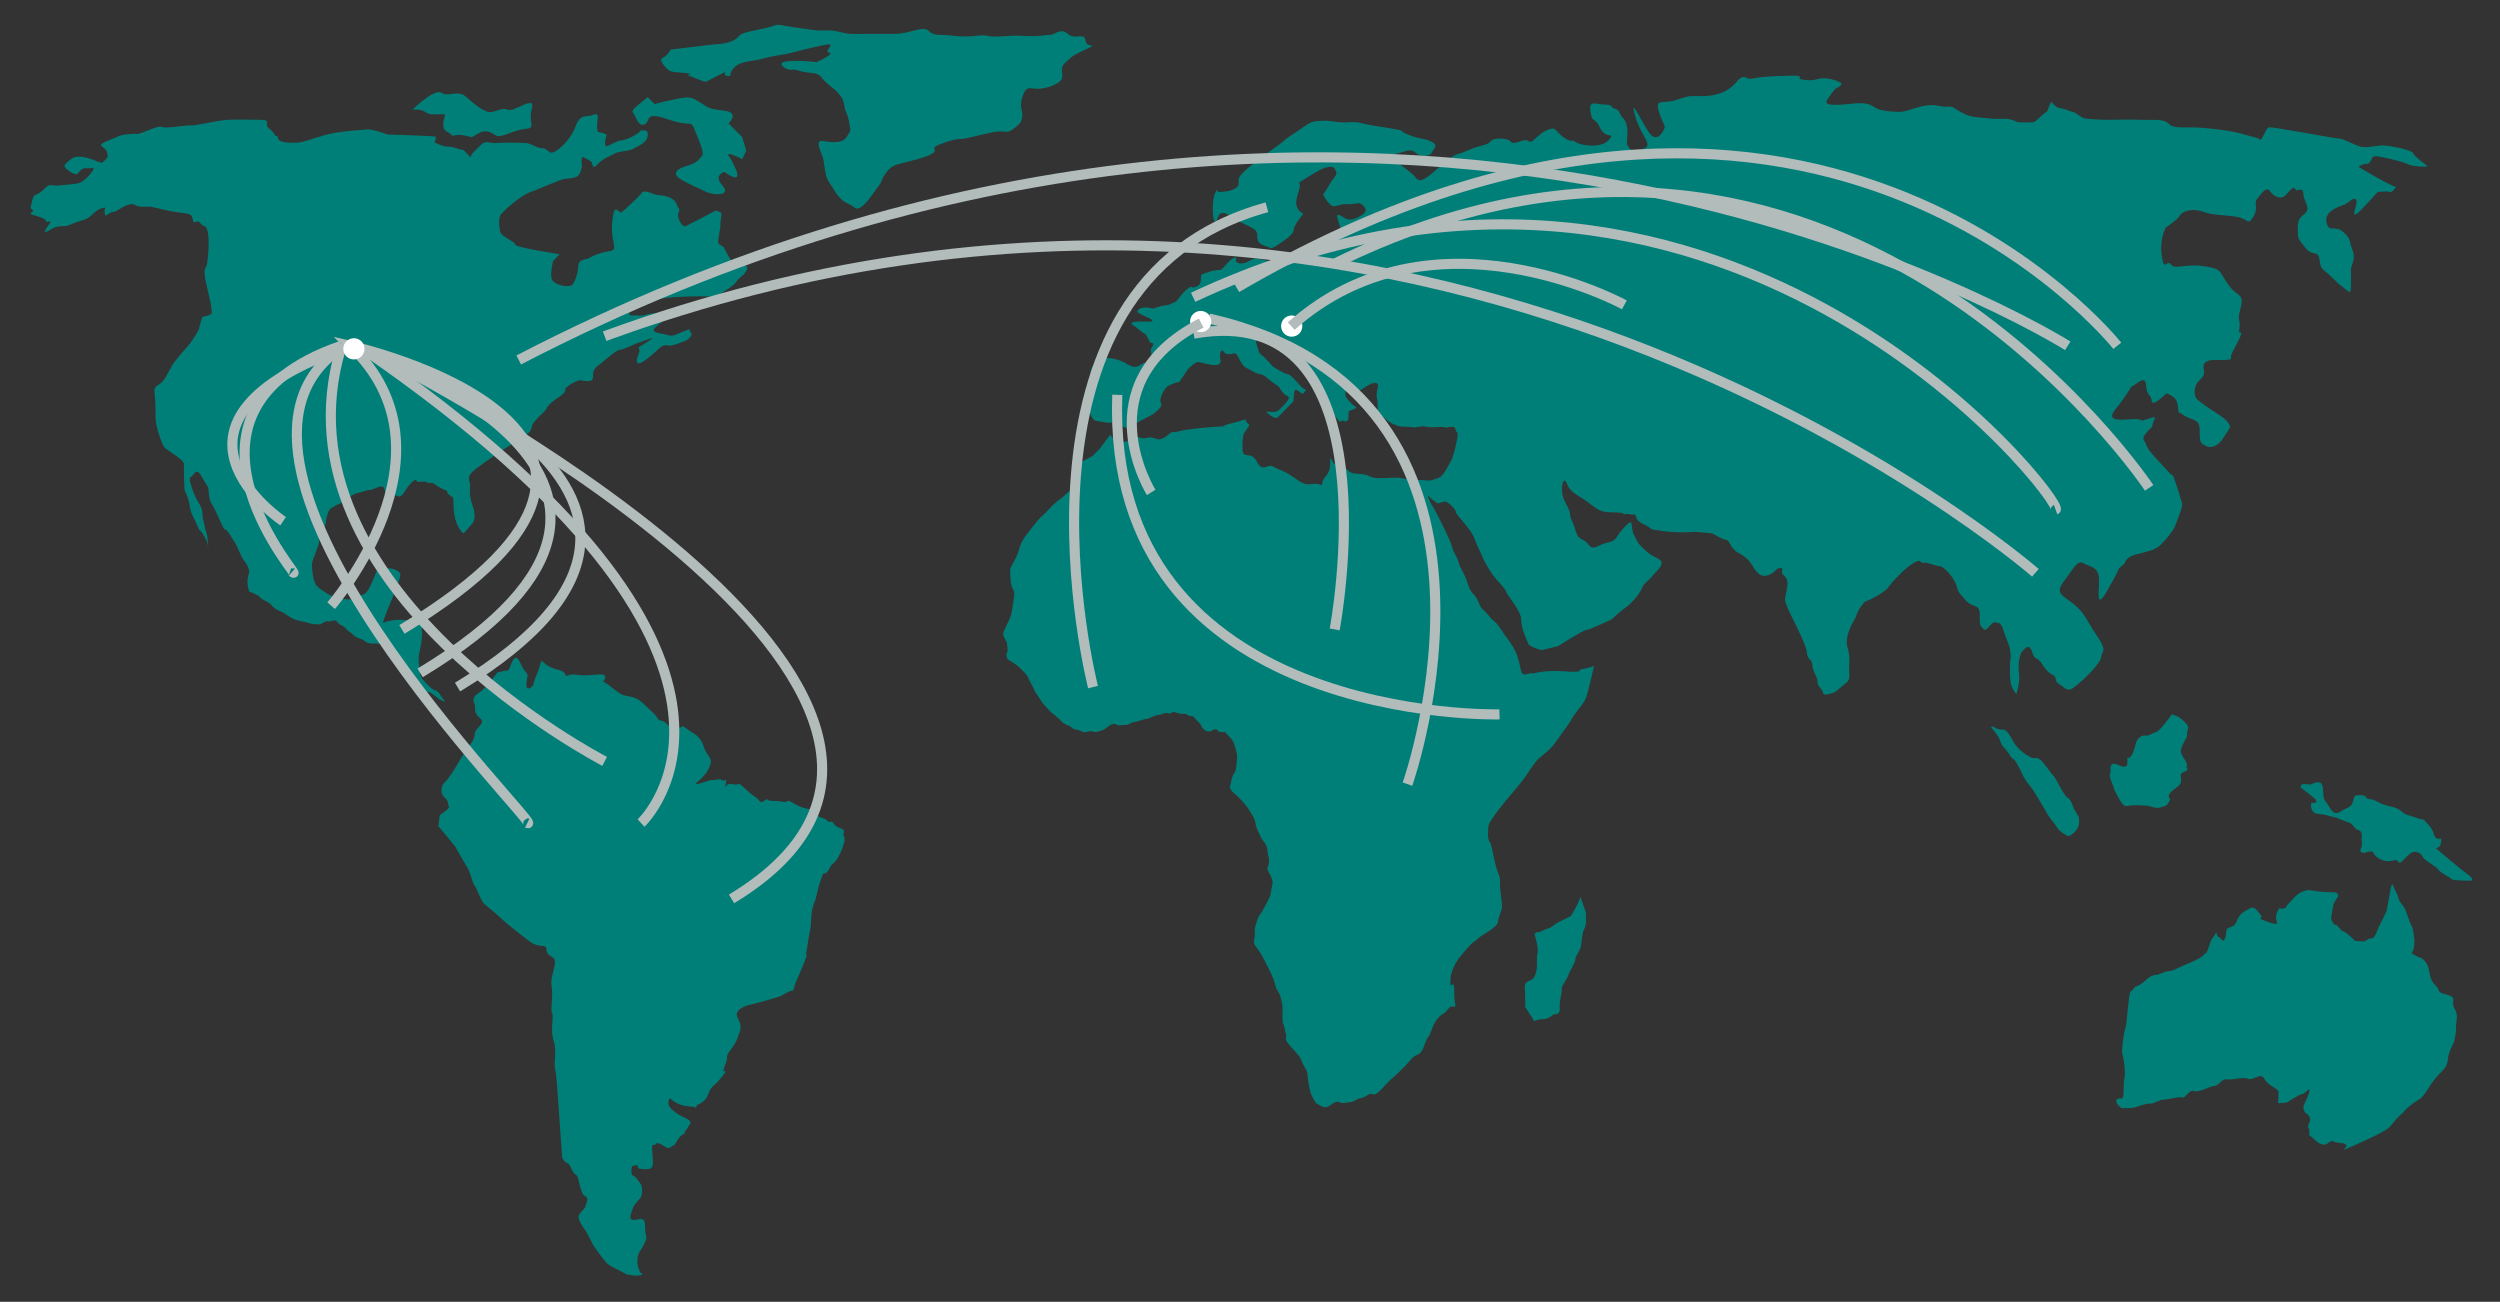 <?xml version="1.0" encoding="utf-8"?>
<!-- Generator: Adobe Illustrator 14.0.0, SVG Export Plug-In . SVG Version: 6.00 Build 43363)  -->
<!DOCTYPE svg PUBLIC "-//W3C//DTD SVG 1.1//EN" "http://www.w3.org/Graphics/SVG/1.1/DTD/svg11.dtd">
<svg version="1.1" xmlns="http://www.w3.org/2000/svg" xmlns:xlink="http://www.w3.org/1999/xlink" x="0px" y="0px" width="494.5px"
	 height="257.5px" viewBox="0 0 494.5 257.5" style="enable-background:new 0 0 494.5 257.5;" xml:space="preserve">
<rect x="0" y="0" width="494.5" height="257.5" fill="#333333" stroke="none"/>
<style type="text/css">
<![CDATA[
	.st0{fill:#FFFFFF;}
	.st1{fill:none;stroke:#B1BCBB;stroke-width:2;}
	.st2{fill:#007F78;}
]]>
</style>
<g id="Capa_1">
	<path class="st2" d="M219.6,86l-2.1,2.8l-1.4,1.4l-2.8,1.5l-0.4,1.3c0,0-1.1,1.1-1,1.8c0.1,0.7,0.1,1.9,0.1,1.9s-1.9,1.8-2.8,2.4
		c-0.8,0.6-1.9,1.8-1.9,1.8s-0.7,0.8-1.1,1.1c-0.4,0.3-1.1,1.1-1.7,1.9c-0.6,0.8-1.1,1.4-1.4,1.8c-0.3,0.4-1.1,1.4-1.5,2.9
		s-1.5,3.3-1.5,3.3l-0.3,0.7c0.1,2.4,0.1,2.8,0.4,3.6c0.3,0.8,0.6,0.6,0.3,2.4c-0.3,1.8-0.3,2.5-0.6,3.3c-0.3,0.8-1.1,2.4-1.4,3.1
		c-0.3,0.7,0.6,1.9,0.6,1.9s0.4,1.8,0.1,2.2c-0.3,0.4,0.1,1.3,0.1,1.3s1.7,1,2.2,1.5c0.6,0.6,1.5,1.4,1.7,1.8
		c0.1,0.4,1.3,2.4,1.4,2.8c0.1,0.4,1.3,1.9,1.5,2.4c0.3,0.4,1.7,1.9,1.7,1.9s1.8,1.4,2.2,1.9c0.4,0.6,1.7,0.8,2.1,1.3
		c0.4,0.4,1.4,0.3,1.9,0.7c0.6,0.4,1.7-0.3,2.2,0c0.6,0.3,2.1-0.3,2.5-0.6s1.4-1.3,2.1-0.8c0.7,0.4,1.1,0,1.7,0.1
		c0.6,0.1,1.4-0.6,1.9-0.6s1.9-0.6,2.4-0.6c0.4,0,1.8-0.8,2.4-0.8s1.3-0.6,1.9-0.3c0.7,0.3,0.4-0.6,1.7-0.1c1.3,0.4,1.7,0,2.1,0.4
		c0.4,0.4,1,0,1.4,0.6s1.1,1,1.3,1.5c0.1,0.6,1,1.1,1,1.1l0.8,0.1c0,0,1.1-0.8,1.4-0.3c0.3,0.6,1.5,0.4,1.5,0.4l1.3,1.4l0.4,0.6
		c0,0,0.8,2.2,0.7,3.1c-0.1,0.8-0.1,2.6-0.6,3.1c-0.4,0.4-0.7,2.2-0.7,2.2s-0.6,0.6,0.7,1.7c1.3,1.1,2.1,2.1,2.5,2.6
		c0.4,0.6,1.5,2.1,1.7,3.1c0.1,1,0.4,1.5,1,2.8c0.6,1.3,1.3,1.4,1.4,2.8c0.1,1.4,0.4,1.4,0.3,2.4c-0.1,1-0.6,1.1-0.1,1.8
		c0.4,0.7,1,1.9,0.8,2.4c-0.1,0.4-0.4,2.2-0.4,2.2l-0.3,0.8l-1.3,2.4l-0.8,1.2c-0.3,1-0.8,1.9-0.7,3.3c0.1,1.4-0.7,1.4,0.4,2.8
		c1.1,1.4,1.7,2.9,2.4,4.2c0.7,1.3,1.1,2.5,1.3,3.3c0.1,0.8,0.7,1.1,1,2.2c0.3,1.1,0.4,1.7,0.4,2.4s-0.1,2.5,0.1,2.9
		c0.3,0.4,0.4,1.7,0.6,2.2c0.1,0.6-0.4,0.7,0.4,1.7c0.8,1,1.4,1.5,1.9,2.2c0.6,0.7,0.4,0.4,0.8,1.4c0.4,1,1,1.5,1.1,2.4
		c0.1,0.8,0.3,2.9,0.7,3.9c0.4,1,1,1.9,1,1.9s1.5,1,2.1,0.8c0.6-0.1,1.7-1.4,2.5-1c0.8,0.4,1.5,0,2.2,0s1.4-0.8,2.1-0.8
		c0.7,0,1.7-1.1,2.2-0.8c0.6,0.3,1.2-0.3,1.9-1c0.7-0.7,1.1-1.3,2.4-2.4c1.3-1.1,1.1-1.1,1.9-1.8c0.8-0.7,1.7-2.2,2.6-2.5
		c1-0.3,1.3-1.3,1.5-1.9c0.3-0.7,0.4-1.1,0.8-1.7c0.4-0.6,0.1,0.1,0.8-1.7s1.5-2.5,2.2-2.9c0.7-0.4,1.1-1.3,1.5-1.4
		c0.4-0.1,1.1,0.4,0.8-0.8c-0.3-1.3,0-3.1-0.3-3.5c-0.3-0.4-0.7,1-0.6-1.1c0.1-2.1,1.7-4.2,1.7-4.2s2.1-2.6,2.8-3.1
		c0.7-0.4,0.8-0.8,1.8-1.4c1-0.6,3.1-1.9,3.1-2.6s0.8-2.5,0.8-2.9c0-0.4,0-0.8-0.3-3.2c-0.3-2.4,0.3-1.8-0.6-4c-0.8-2.2-1-5-1.5-5.7
		c-0.6-0.7-0.3-2.5-0.3-3.1c0-0.6,1-1.9,1.4-2.5c0.4-0.6,2.2-2.8,2.2-2.8s2.8-3.2,3.8-4.7c1-1.5,1.9-2.9,2.6-3.5
		c0.7-0.6,2.4-1.8,3.3-3.2c1-1.4,2.9-4,3.1-4.4c0.1-0.4,1.2-1.8,1.2-1.8s1.5-1.8,1.8-2.8c0.3-1,1.7-6.4,1.4-6.1
		c-0.3,0.3-1.9,0.6-2.5,0.7c-0.6,0.1,0.8,0.7-3.2,0.4c-4-0.3-6.1,0.4-6.1,0.4c-1.3-0.3-2.2,1.1-2.6-0.8c-0.4-1.9-0.7-3.1-1.5-4.4
		c-0.8-1.4-1.4-1.9-2.6-3.8c-1.3-1.8-1.1-1-2.2-2.4c-1.1-1.4-1.4-1-2.1-2.8c-0.7-1.8-1.3-1.1-2.1-3.6s-1.4-2.8-1.8-4.2
		c-0.4-1.4-1-1.8-1.3-3.1c-0.3-1.3-3.5-7.6-3.9-8.1c-0.4-0.4-1.1-2.6-1-2.2c0.1,0.4,2.1,1.8,2.1,1.8s1.1-0.4,1.5-0.4
		s2.1,1.5,2.1,2.1s2.9,3.2,3.6,5.1s1.5,3.3,1.7,3.9s1.5,2.8,2.1,3.6c0.6,0.8,2.4,2.5,2.6,3.3c0.3,0.8,2.9,3.6,2.9,5.4
		c0,1.8,1.2,4.2,1.4,4.7c0.1,0.6,2.6,1.3,2.6,1.3l3.3-0.8c0,0,5-3.2,5.6-3.2c0.6,0,5-2.1,5-2.1s1.8-1.7,3.1-2.6
		c1.3-1,2.6-2.8,2.9-3.6s0.8-1,1.9-2.2c1.1-1.3,2.6-2.5,1.7-3.3c-1-0.8-1.5-0.6-2.9-1.9c-1.4-1.4-1.3-1.1-2.2-2.9
		c-1-1.8,0.1-3.9-1.9-1.8c-2.1,2.1-1.3,2.6-3.3,3.1c-2.1,0.4-2.9,1.8-3.9,0.4c-1-1.4-1.9-0.6-2.5-2.6c-0.6-2.1-1-2.2-1.1-3.1
		c-0.1-0.8,0-0.8-1.1-2.9s-0.3-5.3,0.4-3.5c0.7,1.8,1.8,2.1,3.6,3.3c1.8,1.3,2.6,2.2,4.3,2.4c1.7,0.1,3.1,0,3.3,0.3
		c0.3,0.3,0.6-0.1,1.3,0.1c0.7,0.3,1-0.4,1.3,0.7c0.3,1.1,1.8,1.3,2.5,1.9s0.7,0.4,2.5,0.7c1.8,0.3,4.3,0.3,4.3,0.3l2.6-0.1l3.1,0.3
		c0,0,2.2,1.3,2.8,1.3c0.6,0,0.7,1.5,2.1,2.4c1.4,0.8,1.7,1,2.5,1.9c0.8,1,0.7,1.4,1.8,2.4c1.1,1,2.9-0.1,3.2-0.6
		c0.3-0.4,1.7-1.1,1.4,0s1.4,0.7,1,3.3c-0.4,2.6-0.7,1.9,0,3.8c0.7,1.8,3.8,7.4,3.9,9c0.1,1.7,1,1.1,1.1,2.6c0.1,1.5,1,2.1,1,3.2
		c0,1.1,1,1.4,1.1,2.2c0.1,0.8,1.7,0.1,2.1,0c0.4-0.1,2.4-1.9,2.4-1.9s0.8-0.3,0.7-1.7c-0.1-1.4,0-1.1,0-3.2s-0.8-2.1-0.4-4.2
		c0.4-2.1,1.5-3.3,1.8-4.3c0.3-1,1.4-2.6,1.9-2.8c0.6-0.1,3.6-1.7,4.3-2.6c0.7-1,1.8-2.1,2.9-3.2c1.1-1.1,3.1-2.5,3.5-2.1
		c0.4,0.4,0.3,0.3,1,0.3c0.7,0,1.9,0.6,2.9,0.7s2.9,2.5,3.3,3.8c0.4,1.3,0.1,1,1.7,2.8c1.5,1.8,2.9,0.7,2.9,2.9c0,2.2,0,2.1,0.7,2.9
		s1.5-1.5,2.4-1.3c0.8,0.3,1-0.3,1.7,1.9c0.7,2.2,1.1,2.2,1.3,4.4c0.1,2.2-0.1,0.1-0.1,1.9c0,1.8-0.1,1.9,0.1,3.6
		c0.3,1.7,1.2,2.2,1.1,2.5c0,0,0.8-2.4,0.6-4c-0.3-1.7,0-4,0.7-4.7c0.7-0.7,1.4-1.4,1.9,0.4c0.6,1.8,0.8,0.4,2.1,2.5
		c1.3,2.1,2.4,1.7,2.5,2.6c0.1,1,0.8,1.1,1.8,1.9c1,0.8,1.8-0.1,2.9-1s4.2-3.9,4.3-5.1c0.1-1.3,1.4-1-0.8-4.2
		c-2.2-3.2-2.2-4.3-4.6-6.3c-2.4-1.9-3.8-2.1-1.9-4.6s2.6-4.2,3.8-3.5c1.1,0.7,3.1,0.6,3.1,3.3s-0.6,5.8,1.4,2.5
		c1.9-3.3,2.9-5.3,2.4-4.7c-0.6,0.6,1.3-1.1,1.3-1.1s0.1-1.3,2.5-1.8c2.4-0.6,3.1-0.8,3.9-1.3c0.8-0.4,3.2-3.2,3.6-4.4
		c0.4-1.3,1.5-3.5,1.3-4.4c-0.3-1-1.7-5.7-1.9-5.6c-0.3,0.1-0.1,0.1-1.9-1.8c-1.8-1.9-3.1-3.3-3.3-4.2c-0.3-0.8-1-1-0.1-2.1
		c0.8-1.1,1.3-1,1.4-1.9c0.1-1,1.3-1.8-0.8-1.1s-0.6,0.3-2.4,0.1c-1.8-0.1-6.5,1-4.2-1.9c2.4-2.9,3.1-4.7,3.5-4.7
		c0.4,0,2.5-2.4,2.6-0.1c0.1,2.2,1,1.7,1.1,3.1c0.1,1.4,2.9-1.5,2.9-1.5s1,0.3,1.7,1c0.7,0.7,0.7,2.9,0.7,2.9s-0.6-0.7,1,0.4
		c1.5,1.1,3.2,0.6,3.2,2.9s0,2.5,1,3.1c1,0.6,1.9,0.3,2.8-0.4c0.8-0.7,2.2-3.2,2.2-3.2s0.1-1-2.1-2.4c-2.2-1.4-3.6-2.4-4.4-3.1
		s-0.6-2.8,0.3-3.6c0.8-0.8,1.3-1.3,1-2.4c-0.3-1.1,0.4-1.9,2.5-1.8c2.1,0.1,2.5-0.1,2.5-0.1s0.4,0.3,0.4-0.6c0-0.8,2.6-4.7,1.9-4.7
		s0.1-1-0.3-2.5c-0.4-1.5,1.4-3.9-0.1-5c-1.5-1.1-1.9-1.7-2.9-3.3s-0.8-1.9-4.4-2.4c-3.6-0.4-5.3,0.8-6.1-0.3
		c-0.8-1.1-1.3,1.7-1.8-1.7s0.8-5.6,0.8-5.6s2.2-1.4,2.8-2.4c0.6-1,2.8-1.4,4.6-0.7c1.8,0.7,4.4,0.6,6.7,1c2.2,0.4,2.1,1.8,3.2,0
		c1.1-1.8,0-2.6,0.8-3.6c0.8-1,1.8-2.5,2.5-1.5c0.7,1,2.1,1.9,3.2,0.7c1.1-1.3,1.5-1.4,1.5-1.4l0.6,0.6c0,0,1.3-0.7,1.3,0.6
		c0,1.3,1.3,2.6,0.6,3.6c-0.7,1-1.7,0.8-1.7,3.2c0,2.4,0,1.9,1.5,3.9c1.5,1.9,2.5,0.3,2.8,2.4c0.3,2.1,0.6,1.7,2.1,3.1
		s1.3,1.4,2.4,2.2c1.1,0.8,1.7,1.7,1.7,0.3s0.1-2.1,0-3.3c-0.1-1.3,1.1-2.2,0.3-4.3c-0.8-2.1-0.1-1.9-1.8-3.5
		c-1.7-1.5-2.8,0.3-3.3-1.9c-0.6-2.2,2.6-3.2,3.5-3.5c0.8-0.3,2.1-1.9,2.4-0.8s-2.1,5.1,1.9,0.8c4-4.3,2.2-2.5,2.2-2.5
		s2.1-0.3,2.5,0c0.4,0.3,1.5-1.3,1.1-1.1c-0.4,0.1-4.4-2.2-4.4-2.2l-2.9-1.7c0,0,1-0.7,1.7-0.6c0.7,0.1,0.8-1.4,1.5-1.5
		c0.7-0.1,5.4,1,6.4,1.5c1,0.6,4.4,0.7,4,0.4s-2.6-1.9-2.8-2.5c-0.1-0.6-5-1.7-6.5-1.5c-1.5,0.1-2.9,0.6-4.2,0.1
		c-1.3-0.4-3.1-1.5-4-1.5s-13.2-2.4-13.8-2.2c-0.6,0.1-1.4,2.8-1.8,2.4c-0.4-0.4-1.1-0.4-3.1-1c-1.9-0.6-4.6-1-8.1-1.3
		c-3.5-0.3-5.8,0.3-6.8-0.8c-1-1.1-3.1-0.7-5.4-0.8c-2.4-0.1-5.1,0-6.4,0s-4.2-0.1-4.9-0.3c-0.7-0.1-1.5-1.1-2.4-1.3
		c-0.8-0.1-0.7-0.4-2.4-0.7c-1.7-0.3-1.5-2.1-2.1-0.6c-0.6,1.5-0.3,1.1-1.1,1.7c-0.8,0.6-1.7,1.7-2.2,1.7s-2.8,0.1-3.2-0.1
		s-1.1-0.6-2.5-0.6c-1.4,0-1.4,0.1-3.2-0.1s-3.2-0.1-4.9-1c-1.7-0.8-1.7-1.4-3.1-1.3c-1.4,0.1-1.4-0.3-3.3-0.3
		c-1.9,0-4.3,1.1-5.6,1.3c-1.2,0.1-4-0.1-5-0.6c-1-0.4-1.3-1.4-4.9-1c-3.6,0.4-5.7,0.4-5-0.7s1.5-2.2,1.9-2.4
		c0.4-0.1,1.4-0.8,0.7-1.1c-0.7-0.3-1.4-0.7-3.1-0.8c-1.7-0.1-1.5,0.6-4,0.3c-2.5-0.3,1.4-1-3.8-0.8c-5.1,0.1-6.4,0.6-7,0.6
		c-0.6,0-1.3-1.1-2.6,0.6c-1.4,1.7-3.3,2.6-6.1,2.8c-2.8,0.1-2.9-0.3-5.6,0.7c-2.6,1-4.3-0.3-3.8,1.9c0.6,2.2,1.3,3.1,1.3,3.5
		c0,0.4-1.3,3.2-2.8,1.5s-4.3-8.2-3.1-3.8s4,6,1.4,6.7c-2.6,0.7-2.4-0.3-2.8-0.6c-0.4-0.3,0-2.2-0.1-3.3s-0.4-1.8-1-2.4
		c-0.6-0.6-0.4-1.4-1.5-1.7c-1.1-0.3-0.1-0.8-1.9-0.8c-1.8,0-3.3-1.1-2.9,1.4c0.4,2.5,0.8,0.8,1.9,3.2c1.1,2.4,3.2,0.7,1.7,2.4
		c-1.5,1.7-5.6,1.1-6.5,0.4c-1-0.7-0.7,0.3-2.5-1c-1.8-1.3-1.3-2.2-3.3-1.3s-2.8,2.8-3.6,2.1c-0.8-0.7-2.8,1-3.5,0.1
		c-0.7-0.8-3.5-0.8-4,0c-0.6,0.8-2.2,0.7-4.6,1.8c-2.4,1.1-1.7,0.1-4.6,2.5c-2.9,2.4-4.6,4.3-5.6,2.8c-1-1.5-6.3-4.2-4.2-4.6
		s3.1-1.3,4.2-0.3c1.1,1,2.9,0.7,3.2,0c0.3-0.7,1.5-1.4-0.1-2.2c-1.7-0.8-1.8-0.3-4.4-1.3c-2.6-1,0-0.7-3.6-1.3
		c-3.6-0.6-5.1-0.8-6.1-1.1c-1-0.3-2.4,0-3.8-0.1c-1.4-0.1-2.4-0.4-3.6-0.3c-1.3,0.1-1.9-0.1-3.6,1.1c-1.7,1.3-2.9,1.8-4,2.8
		c-1.1,1-4,2.9-4.9,3.6c-0.8,0.7-3.8,2.9-4,3.8c-0.3,0.8,0.3,1.5-0.8,2.1s-2.2,0.6-3.1,0.7c-0.8,0.1,0-1.3-0.8,0.1
		c-0.8,1.4-0.6,6.4,0.1,5.7c0.7-0.7,0.3-2.9,3.3-0.8c3.1,2.1,5,1.8,4.9,3.8c-0.1,1.9,2.1,1.8,2.4,2.2c0.3,0.4,1.7-0.6,1.7-0.6
		s3.1-1.9,3.1-2.9s1.9-3.2,1.9-3.2s-1.4-0.7-1.4-2.1c0-1.4,0.4-1.8,0.7-3.2c0.3-1.4-1.5,0,2.6-2.6c4.2-2.6,4.4-0.8,4.4-0.8
		s0.6,0.6-0.1,1.4c-0.7,0.8-1.9,3.1-2.2,3.3c-0.3,0.3,1.3,2.5,1.9,2.5c0.7,0,2.1-0.6,2.9-0.4c0.8,0.1,2.2-0.4,2.6-0.1
		c0.4,0.3,1.4,1.1,0.7,1.8c-0.7,0.7-2.2,1.5-3.3,1.3c-1.1-0.3-2.8-2.2-1.8,0.6c1,2.8-0.1,3.5-1,3.3c-0.8-0.1-2.6-1.5-2.4,0.6
		c0.3,2.1-1.8,3.5-2.2,3.5s-1.3-0.1-1.3-0.1s-1.3-0.1-1.9-0.1c-0.7,0-2.1,0.7-2.5,1.3c-0.4,0.6-1,0.1-1.7,0.1s0-0.8-1.4-1.1
		s-2.2-0.6-3.1,0c-0.8,0.6-2.1,0.8-2.6,0.4c-0.6-0.4,0.3-1.4-0.8-0.8c-1.1,0.6-1.9,2.1-2.4,2.2c-0.4,0.1,1.3,0-0.4,0.1
		c-1.7,0.1-2.4,0.6-3.2,0.8s0.3,1.9-1.3,2.5c-1.5,0.6-0.4-0.7-1.9,0.6c-1.5,1.3-1.8,2.4-2.4,2.5c-0.6,0.1-0.4,0.4-1.7,0.6
		c-1.3,0.1-1.1,0.3-1.8,0.4c-0.7,0.1,0.1,0.4-1.4,0.1c-1.5-0.3-2.6,0.3-2.4,0.8c0.3,0.6,5.4,2.1,1.5,1.9c-3.9-0.1-2.6,0.6-1.8,1.1
		c0.8,0.6,1.3,1.1,1.7,1.3c0.4,0.1,1.1,1.8,1.1,1.8s1.1-0.1,0.4,0.8c-0.7,1,0.3,1.3-0.4,2.5s-0.7,0.4-1.3,0.7
		c-0.6,0.3-1.4,1.3-2.9,0.4s-2.6-1.3-4.4-1.4c-1.8-0.1-0.6-0.4-1.8,0.6c-1.3,1-1.5,2.1-1.4,3.3c0.1,1.3,0.3,2.9-0.1,3.8
		c-0.4,0.8-0.4,1.7-0.1,2.9c0.3,1.3,1.1,1.8,1.1,1.8s1.9,0.3,2.4,0.4c0.4,0.1,1.3-0.3,2.4,0.4c1.1,0.7,2.2,1,2.9,0.1
		c0.7-0.8,3.5-1.8,4.3-2.6c0.8-0.8,1.4-1.1,1-1.9c-0.4-0.8,0.8-2.9,1.5-3.3s2.2-0.8,2.2-0.8l1.7-2.5c0,0,1.4-1.5,2.1-1.4
		s4.6,1.5,4.3-0.3c-0.3-1.8,0.3-2.4,0.7-1.7c0.4,0.7,1.5,0.4,1.5,0.4s0.6-0.3,1,0.1c0.4,0.4,1,2.2,1.8,2.6c0.8,0.4,1.5,0.8,2.1,1.1
		c0.6,0.3,1.1,0,2.2,1c1.1,1,2.2,1.5,2.4,1.9c0.1,0.4,1.1,1.4,1.1,1.4s1,0.3,0.7,0.8c-0.3,0.6-1.7,2.2-2.4,2.5
		c-0.7,0.3-2.5-0.3-1.8,0.3c0.7,0.6,1.7,1.3,2.1,0.8c0.4-0.4,3.1-3.2,3.1-3.2s-0.1,0.1,0-0.7c0.1-0.8,0-1.8,0.7-1.4
		c0.7,0.4,1.1,1,1.4,0.4c0.3-0.6,0.6-0.3-0.1-0.7c-0.7-0.4-2.4-2.8-3.2-2.9c-0.8-0.1-2.9-1.5-2.9-1.5s-0.4-0.4-1.4-1.5
		c-1-1.1-1.3-0.8-1.5-1.8s-1.1-2.2,0.4-1.9s2.5,1.3,3.9,2.1c1.4,0.8,1.1,1.1,2.4,1.9c1.3,0.8,1.4,1.7,2.4,1.5c1-0.1,2.1,0.6,2.1,1.8
		c0,1.3,0.3,2.6,0.6,2.9c0.3,0.3,1.1,0.8,1.4,1.4c0.3,0.6,0.8,1.9,1.3,2.5c0.4,0.6,0.8,1,1.3,1.7c0.4,0.7,0.6-0.1,1,0.1
		c0.4,0.3,1,0.1,1-0.4c0-0.6,0.1-1.5,0.1-1.5s1.9-0.6,1.4-0.8c-0.6-0.3-2.2-1.9-2.1-2.5c0.1-0.6,0-1.7,0.7-1.5
		c0.7,0.1,1.4,1.4,2.9,0.3c1.5-1.1,3.3-1.7,2.8,0s0.1,1.9,0,3.8c-0.1,1.8,0.6,1.3,1.5,2.2s1.7,1.1,2.4,1.4s1.8,0.1,2.9,0.3
		s1.8-0.4,2.8-0.1c1,0.3,3.2-0.1,3.6,0.1c0.4,0.3,2.1-0.6,2.2,0.4c0.1,1,0.7-0.1,0.3,2.1c-0.4,2.2-1,3.8-1,3.8
		c-1.5,2.9-2.1,3.6-2.8,3.8c-0.7,0.1-1.1,0.6-2.4,0.4c-1.3-0.1-2.8,0-4.6-0.4c-1.8-0.4-5.1,0.4-6.5-0.4c-1.4-0.8-3.3-0.1-4.2-1.1
		c-0.8-1-2.2-0.8-2.8-1.4c-0.6-0.6-0.8-2.1-0.8,0.1c0,2.2-1.3,2.4-1.5,3.5c-0.3,1.1,0.4,0.6-1.1,0.4c-1.5-0.1-1.9,0.7-4.2-1
		s-3.3-1.7-4.4-2.4c-1.1-0.7-2.2,1.3-3.3-1c-1.1-2.2-2.6-0.4-2.8-2.2c-0.1-1.8,0-1.7,0.1-2.8c0.1-1.1,1.7-2.1,1-2.5
		c-0.7-0.4-0.1-1.1-1.1-0.7c-1,0.4-2.4,0.6-3.5,1c-1.1,0.4,2.5,0-2.9,0.4s-7,1-7,1s-0.4-0.3-1.1,0.3c-0.7,0.6-1.7,1.4-2.6,1
		c-1-0.4-1.5-0.3-2.4-0.1c-0.8,0.1-1.4-0.7-2.4,0c-1,0.7-2.1,1-2.5,0.7C220.3,87.1,219.6,86,219.6,86L219.6,86z"/>
	<path class="st2" d="M312.6,177.4c-0.4,1.5-1.9,3.8-1.9,3.8l-2.8,1.4c0,0-1,0.8-1.5,1c-0.6,0.1-1.9,0.8-1.9,0.8s-1.3-0.3-0.8,1
		c0.4,1.3,0.6,2.8,0.4,3.2c-0.1,0.4-0.1,1.3-0.1,2.4s-0.4,2.5-1.1,2.8c-0.7,0.3-1.4,0.6-1.3,1.5s0.1,3.9,0.1,3.9l1.8,2.8
		c0,0,0.6-0.4,1.7-0.4c1.1,0,2.2-1,2.2-1s1.3,0.3,1.1-1.3c-0.1-1.5,0.6-3.3,0.4-3.8c-0.1-0.4,1.3-2.2,1.3-2.6c0-0.4,1.4-2.4,1.4-3.1
		c0-0.7,1-1.8,1.1-2.6c0.1-0.8,0.3-2.8,0.6-3.3c0.3-0.6,0.4-1.1,0.4-1.7c0-0.6,0-1.7,0-1.7L312.6,177.4L312.6,177.4z"/>
	<path class="st2" d="M421.4,196.2c-0.4,0.6-0.7,6.5-1,7.2c-0.3,0.7-0.8,4.3-0.6,5.1c0.3,0.8,0.7,3.9,0.4,4.9s0.1,4-0.6,3.9
		c-0.7-0.1-1,0.1-1,0.6c0,0.4,1,1.3,1,1.3s1.7,0,2.4-0.1c0.7-0.1,2.1-0.8,3.2-0.8s1.8-0.8,2.8-0.8c1,0,3.1-0.7,3.6-0.4
		c0.6,0.3,1.4-1.7,2.4-1.3c1,0.4,3.1-1,4-1s1.4-1.5,2.5-1.3s3.2-0.6,4.2-0.1c1,0.4,2.5-1.4,3.2,0c0.7,1.4,2.8,1.9,2.8,2.6
		s-0.1,2.2-0.1,2.2l1.7-0.1c0,0,2.6-1.7,3.1-1.7s1.4-1.4,1.4-0.7c0,0.7-0.8,2.2-1.1,2.9c-0.3,0.7,0.3,1.5,0.3,1.5s1.4,0.7,0.8,1.9
		c-0.6,1.3,0.1,1,0,1.9c-0.1,1,0,0.6,0.6,1.1c0.6,0.6,1.5,1.5,2.4,1.4c0.8-0.1,1.1-1,1.8-0.6c0.7,0.4,2.1,0.1,2.5,0.7
		c0.4,0.6-2.6,1.9,2.6-0.4c5.3-2.4,5.8-2.9,6.5-3.8s1.5-1.7,2.1-2.2c0.6-0.6,0.1-0.4,1.8-1.7c1.7-1.3,1.7-0.7,3.2-3.1
		s2.6-3.2,2.9-3.6s0.8-0.6,1-2.2c0.1-1.7,1.3-3.2,1.3-3.8c0-0.6,0.4-1.4,0.3-2.4c-0.1-1,0.6-2.4-0.3-3.8c-0.8-1.4,0.4-1.9-0.8-2.5
		c-1.3-0.6-2.1-0.3-2.4-1.3c-0.3-1-1.4-0.8-1.8-3.5c-0.4-2.6-2.1-2.9-2.1-2.9s-1.7-0.7-1.3-1c0.4-0.3,0.6-2.2,0.4-2.8
		c-0.1-0.6-0.1-1.8-0.6-2.6c-0.4-0.8-0.7-1.9-1.1-2.9c-0.4-1-1.1-1.3-1.4-2.4c-0.3-1.1-0.7-1.5-0.8-1.8c-0.1-0.3-0.4-1.7-0.7-0.1
		c-0.3,1.5-0.8,4.4-0.8,4.4s-1.1,2.4-1.5,3.1c-0.4,0.7-0.8,2.5-1.5,2.4c-0.7-0.1-1.1,0.7-1.7,0.6c-0.6-0.1-1.4,0.1-1.8-0.3
		c-0.4-0.4-1.5-1.5-2.1-1.7c-0.6-0.1-1-1.2-1.4-1.2c-0.4,0-1.1-1-1-1.5c0.1-0.6,0.3-1.8,0.4-2.4c0.1-0.6,1-1.8,1-1.8s0-0.8-0.7-0.8
		s-0.8,0-2.4-0.1c-1.5-0.1-1.9-0.3-2.5-0.3c-0.6,0,0.6-0.3-1,0.1c-1.5,0.4-2.2,1.5-3.2,2.5c-1,1-0.1,0.7-1,1
		c-0.8,0.3-0.7-0.7-1.3,0.8c-0.6,1.5,0.3,1.9-0.1,2.2c-0.4,0.3-3.3-1-3.3-1s0.7-0.1,0.1-0.8c-0.6-0.7-1.1-1.7-1.9-1.3
		c-0.8,0.4-1.5,0.7-2.1,1.4c-0.6,0.7-0.6,1.3-1,1.8c-0.4,0.6-1.5,0.6-1.7,1.1c-0.1,0.6-0.1,1.9-0.6,2.1c-0.4,0.1-0.6-0.6-1-0.7
		c-0.4-0.1-0.3-1.3-0.6-0.6s-0.6,0.6-1,1.7c-0.4,1.1-0.6,2.1-1,2.2c-0.4,0.1,0,0.3-1.3,1c-1.3,0.7-1.5,0.7-3.3,1.5
		c-1.8,0.8-1.4,0.8-2.6,1c-1.3,0.1-1.5,0.6-2.4,0.7c-0.8,0.1-1.4,0.3-2.2,1.1c-0.8,0.8-1.5,1.1-2.1,1.3
		C422,195.7,421.4,196.2,421.4,196.2L421.4,196.2z"/>
	<path class="st2" d="M429.6,141.3c-0.6,0.8-2.4,3.3-3.1,3.5c-0.7,0.1-1.4,0.8-1.9,0.7s-1.8,0-2.2,1.8c-0.4,1.8-1.1,2.8-1.5,2.6
		c-0.4-0.1,0.7,2.6-1.7,1.5c-2.4-1.1-1.5,1-1.8,1.5c-0.3,0.6,0.4,2.1,0.6,2.6c0.1,0.6,0.6,1.5,1.1,2.4s1,1.8,1.9,1.5c1-0.3,4,0,4,0
		s1.1,0.4,1.8,0.4s0.8-0.3,1.3-0.3s1.3-1.4,1.1-1.5c-0.1-0.1-0.6-0.6,0.3-1.4c0.8-0.8,1.8-1.1,1.9-2.1s-0.3-1,0.1-1.5s1.4-0.4,1.1-1
		c-0.3-0.6,0.3-0.4-0.3-1.5c-0.6-1.1-1.3-1.5-0.7-2.9c0.6-1.4,1.1-1.7,1-2.5c-0.1-0.8,0.7-1.1-0.3-2.1c-1-1-1.4-1.3-2.1-1.5
		L429.6,141.3L429.6,141.3z"/>
	<path class="st2" d="M456.9,155.2c0.6-0.1,2.5-1.5,2.6,1c0.1,2.5,0.3,1.8,1.1,3.2c0.8,1.4,1.4,1.8,2.4,1.1s2.1-0.7,2.4-1.9
		c0.3-1.3,0.3-1.3,1.1-1.3s1.1-0.1,1.5,0.4c0.4,0.6,0.7,0,2.5,1c1.8,1,3.3,0.7,4.4,1.7c1.1,1,1.7,0.8,3.2,1.4
		c1.5,0.6,0.8-0.3,2.2,1.3c1.4,1.5,0.8,1.9,1.5,2.6c0.7,0.7,1.3-0.6,1,1.1c-0.3,1.7-2.2,0,0.7,2.4c2.9,2.4,3.3,2.8,4.3,3.5
		c1,0.7,1.7,1.5,0.8,1.5c-0.8,0-3.5,0-3.8-0.4s-1.5-0.7-2.4-1.7c-0.8-1-2.6-1.7-3.1-2.5c-0.4-0.8-1-1.1-1.7-1.1
		c-0.7,0-1.4,0.8-2.4,1.8c-1,1-0.6-0.6-1.8-0.1c-1.3,0.4-2.6-0.1-3.3-0.7c-0.7-0.6-0.6-1.4-1.7-1c-1.1,0.4-1.8,0.1-1.4-0.7
		c0.4-0.8,0.1-1.9,0.1-1.9s0.4-1.4-0.6-1.7c-1-0.3-1-1.3-1.9-1.5c-1-0.3-2.5-1-2.5-1s-0.1,0-0.6-0.1c-0.4-0.1-0.4-0.1-1.5-0.4
		s-1.9,0-2.5-0.7c-0.6-0.7-0.3-1.7-0.3-1.7s2.2,0.3,0-1.4l-2.2-1.7c0,0,0.3-0.1,0.1-0.4C455.4,154.9,456.9,155.2,456.9,155.2
		L456.9,155.2z"/>
	<path class="st2" d="M394.3,143.7c0,0,0.7,0.7,1.8,0.6s1.9,2.2,2.6,3.1c0.7,0.8,1.1,1.3,2.6,2.2c1.5,1,1.4-0.8,3.5,2.1
		c2.1,2.9,1.1,1.1,2.1,2.9c1,1.8,1.5,2.8,2.1,3.2s1,1.5,1.1,1.9c0.1,0.4,1.1,1.7,1.1,2.1s0.3,1.5-0.6,2.5c-0.8,1-1.5,1.1-1.5,1.1
		s-1.7-0.8-2.2-1.7s-1.3-1.5-2.2-3.2c-1-1.7-2.1-3.5-2.6-4.3c-0.6-0.8-1.4-1.7-1.8-2.5s-1.5-3.3-2.1-3.6c-0.6-0.3-0.7-1.1-1.7-2.1
		c-1-1-0.8-1.8-1.3-2.4c-0.4-0.6-1.4-1.8-1.4-1.8L394.3,143.7L394.3,143.7z"/>
	<path class="st2" d="M124,252.1c-1-0.6-3.1-1.5-3.8-2.1c-0.7-0.6-2.8-3.6-2.8-3.6l-1.5-2.9c0,0-1.8-2.2-1.4-3.1
		c0.4-0.8,1.3-1.4,1.3-1.8s0.8-1.5,0.1-1.9c-0.7-0.4-0.7-0.6-1.1-1.8c-0.4-1.3-0.4-2.4-1-2.6c-0.6-0.3-1-2.1-1.5-2.2
		c-0.6-0.1-1.1-1.1-1.1-1.1l-0.8-11.3c0,0-0.3-5.1-0.6-6.3c-0.3-1.1,0.4-3.5-0.3-5.6s0.1-4.6-0.3-5.4s0.3-3.2-0.1-5.4
		c-0.4-2.2,1.7-5,0-5.8c-1.7-0.8-0.4-2.1-1.8-2.1c-1.4,0-2.4-0.7-3.6-1.7c-1.3-1-3.6-2.8-4.3-3.5c-0.7-0.7-2.9-2.5-3.6-3.1
		c-0.7-0.6-1.4-2.9-1.9-3.6c-0.6-0.7-0.8-2.8-1.7-4c-0.8-1.3-1.9-3.3-2.2-3.8c-0.3-0.4-3.3-4-3.3-4l0.3-2.2c0,0,2.1-1.3,1.8-1.7
		c-0.3-0.4,0.1-0.8-0.8-1.7c-1-0.8-0.8-2.4,0-3.1c0.8-0.7,2.1-2.9,2.1-2.9l2.1-3.5c0,0,1.7-1.8,1.7-3.1c0-1.3,2.4-2.1,1-3.2
		c-1.4-1.1-0.7-2.1-1.1-2.9c-0.4-0.8-0.1-1.4,1.1-2.2c1.3-0.8,3.5-3.9,3.5-3.9s1.7-0.4,2.1-0.4s1.1-4.4,2.4-1.5
		c1.3,2.9,1.7,1.4,1.3,3.5c-0.4,2.1,0.6,1.7,1.1,1.1c0.6-0.6-0.3,0.4,0.8-2.1c1.1-2.5,0.7-3.3,1.4-2.6c0.7,0.7,1,0.8,2.2,1.3
		c1.3,0.4,1.7,0.3,2.1,1.1c0.4,0.8,0.3-0.3,2.6,0.1c2.4,0.4,5.7-0.8,5.3,0.6c-0.4,1.4-1.3-0.1,0.7,1.4c1.9,1.5,2.2,1.8,3.3,2.1
		c1.1,0.3,2.1,0.1,3.8,1.8c1.7,1.7,2.1,1.8,2.5,2.6c0.4,0.8,1.1,0.3,1.8,1.1c0.7,0.8,1.7,0.8,2.6,0.8c1,0,0-0.8,1.5,0.3
		c1.5,1.1,2.6,1.3,3.3,3.5s2.1,2.1,1,4.3c-1.1,2.2-3.3,3.2-2.4,3.1c1-0.1,2.8-1,3.3-0.8c0.6,0.1,0.8-0.4,1.7,0
		c0.8,0.4,1-0.6,0.8,0.4c-0.1,1-0.1,0-0.1,1c0,1-0.3-1,1.4-0.6s0.7-0.8,2.6,1c1.9,1.8,1.9,1.3,2.6,2.2c0.7,1,1.4-0.6,1.8-0.1
		c0.4,0.4,1.7,0.1,2.9,0.4c1.3,0.3,0.4-0.8,2.4,0.4c1.9,1.3,3.9,0.8,4.3,1.9c0.4,1.1,1.5,0.7,2.1,1.4c0.6,0.7,0.8-0.3,1.4,0.7
		c0.6,1,2.2,0.7,1.9,1.7c-0.3,1,0.4,0.4,0.1,1.8c-0.3,1.4-1.3,3.6-2.1,4.2c-0.8,0.6-0.8,1.3-1.4,1.9s-0.4-0.7-1.1,1.3
		s-0.6,2.2-1.1,4c-0.6,1.8-0.1,0-0.6,1.8c-0.4,1.8-0.1,2.9-0.6,5c-0.4,2.1-0.3,2.1-0.6,3.6c-0.3,1.5,0.7-0.7-0.6,2.5
		c-1.3,3.2-1.4,3.1-1.8,4.4c-0.4,1.4,0.1,0.3-1.4,1.1c-1.5,0.8-0.7,0.6-2.5,1.1c-1.8,0.6-4,1.1-4.7,1.3c-0.7,0.1-3.5,1-2.6,2.6
		c0.8,1.7,0.8,1.9,0,4c-0.8,2.1-2.1,2.8-2.1,3.8c0,1-0.6,1.9-0.7,2.6c-0.1,0.7,1.3-0.7-0.4,1.4c-1.7,2.1-1.8,1.5-2.4,2.8
		c-0.6,1.3,0,0.3-0.6,1.3s-1.9,1.4-1.9,1.4s0.1,0.7-0.4,0.4c-0.6-0.3-0.4,0.1-2.5-0.4c-2.1-0.6-2.4-1.9-2.6-1
		c-0.3,1,0.1,1.5,1.4,2.5c1.3,1,3.3,1.3,2.8,2.2c-0.6,1-0.6,1-1,1.5c-0.4,0.6,0.6,0.1-0.4,0.6c-1,0.4-1.5,2.2-1.9,2.2
		c-0.4,0-0.7,0.7-1.3,0.4c-0.6-0.3-1.9-1.3-2.2-0.7c-0.3,0.6-0.8-0.7-0.7,1.3c0.1,1.9,0.4,3.1-0.3,3.5s-2.4,0-2.4,0l-0.3-0.7l-1,0.3
		c0,0-0.4,1.7,0.3,1.9c0.7,0.3,0.6,0.6,1.3,1.4c0.7,0.8,0.3,2.4,0.3,2.4s0,0.4-0.7,1.1s-1,1.3-1.1,1.7c-0.1,0.4-1,2.2,0.3,2.1
		s2.2-0.8,2.2,1.4c0,2.2,0.6,1.7-0.1,3.2c-0.7,1.5-1.3,1.7-1.4,3.1c-0.1,1.4,0.1,1.5,0.4,2.4c0.3,0.8,1,0.4,0.3,0.8
		C126.1,252.5,124,252.1,124,252.1L124,252.1z"/>
	<path class="st2" d="M88.1,138.9l-1-1.4c0,0-0.4-0.8-1.1-1c-0.7-0.1-2.2-1.9-2.2-1.9s-0.7-0.6-0.7-1.5c0-1-0.6-2.5-0.1-4.2
		c0.4-1.7,0.6-3.8,0.4-4.3c-0.1-0.6,0.7-0.7-0.3-1.3c-1-0.6-2.9-0.7-4.2-0.7c-1.3,0-2.8,0.4-3.1,0.6c-0.3,0.1,1.5-4.2,1.8-4.9
		s1.5-3.8,1.5-4.2c0-0.4,0.4-0.6-0.4-1.1c-0.8-0.6-2.2-0.8-3.1-0.4c-0.8,0.4-0.7-0.6-1.4,1.1c-0.7,1.7-1.4,3.5-2.2,3.8
		c-0.8,0.3-2.5,1.1-2.5,1.1s-2.1-0.1-2.8-0.3c-0.7-0.1-3.6-1.7-4.2-2.6c-0.6-1-0.8-3.1-0.8-4c0-1,1.5-3.9,1.4-4.6
		c-0.1-0.7,1.5-3.5,1.4-3.9s0.3-1.8,0.7-2.4c0.4-0.6,2.5-1.3,3.1-1.8c0.6-0.6,1.5-1.3,2.5-1.5s1.8-0.6,2.5-0.6s2.5-1.5,2.8,0
		c0.3,1.5,1.5,1,2.2,1.1s0.8,0.8,1.9-1c1.1-1.8,2.2-2.4,2.2-1.9s1.8-0.1,2.1,0.3s0.8-0.3,1.8,0.6c1,0.8,2.4,1,2.2,1.4
		c-0.1,0.4,0.6,0.4,0.6,0.8s0.6-1,0.6,1.5s0.7,4,0.7,4s1,2.1,1.4,1.7c0.4-0.4,1.3-1.5,1.3-1.5s1.4-0.8,0.4-3.8
		c-1-2.9-0.3-3.8-0.6-4.7c-0.3-1-0.3-1.5,1.4-2.8s5.7-4,6.7-4.6c1-0.6,3.2-2.1,3.2-2.1s0.8-0.4,1-1.5c0.1-1.1,2.8-3.1,2.9-3.6
		c0.1-0.6,1.9-1.9,1.9-1.9s1.9-1.1,1.8-1.8c-0.1-0.7,2.5-1.9,2.9-1.9s2.6,0.7,2.6-0.6c0-1.3,0-1.5,1.4-2.6c1.4-1.1,3.2-2.8,3.9-2.8
		c0.7,0,3.1-1.3,4-1.5c1-0.3,4-1.7,1.3,0c-2.8,1.7-1,0.7-1.5,2.1c-0.6,1.4-1,3.2,1.7,1.1c2.6-2.1,2.5-2.5,3.5-2.6
		c1-0.1,0.3,0.4,2.4-0.3s2.2-1,2.2-1s1-0.8,0.4-1.3c-0.6-0.4,0.6-1-1.5-0.1c-2.1,0.8-1.9,1-3.3,0.6c-1.4-0.4-3.5-0.3-1.9-1.7
		c1.5-1.4,3.5-1.8,2.2-2.4c-1.3-0.6-4.4,0.1-4.9,0.3c-0.4,0.1-1.4-0.1-2.2,0c-0.8,0.1-0.6-1.1,0-1.4s2.4-1.1,4.6-1.7
		c2.2-0.6,7.6-0.7,8.9-0.7c1.3,0,2.9,0.3,3.9-0.4s2.9-1.8,3.2-2.4c0.3-0.6,1.4-1.4,1.4-1.4s1.3-1.3,0.6-1.8s-1.4-1.8-1.9-1.5
		c-0.6,0.3-0.1,1.9-1.3,0.1c-1.1-1.8-1-2.1-1.5-2.5c-0.6-0.4-1.1-0.1-0.7-2.1s0.3-2.8,0.3-2.8s0.4-1.7,0-1.8
		c-0.4-0.1-0.7-0.6-1.4-0.1c-0.7,0.4-4.6,2.4-5.4,2.8c-0.8,0.4-1.9-1.7-1.5-2.6c0.4-1,0.1-0.4-0.4-1.8c-0.6-1.4-2.8-1.7-3.6-1.7
		c-0.8,0-2.8-1.3-3.3-0.4c-0.6,0.8-3.5,3.5-4,3.8c-0.6,0.3-1.4-2.4-1.8,1.9c-0.4,4.3,1.5,5.6-0.7,5.8c-2.2,0.3-4.2,1.5-4.2,1.5
		s-1.8,0.1-1.8,1.3s-0.7,3.8-1.5,4c-0.8,0.3-2.9-0.1-3.6-1c-0.7-0.8,0.1-3.9,0.1-3.9l1.3-1.3c0,0-8.9-1.4-8.8-1.9
		c0.1-0.6-2.6-1.5-2.9-2.4c-0.3-0.8-0.4-2.6-0.1-3.3c0.3-0.7,4-4,6-4.7c1.9-0.7,5.3-2.2,6.3-2.5s2.6-0.1,3.2-0.8
		c0.6-0.7,0.7-1.9,0.7-1.9s-0.3-1.9,0.3-1.7c0.6,0.3,1.5,0.7,1.7,1.1c0.1,0.4,0.1,1.4,1.1,0.3c1-1.1,2.2-1.5,3.3-2.1
		c1.1-0.6,2.8-0.4,3.8-1c1-0.6,2.6-1.1,2.8-2.5c0.1-1.4-0.4-1-1.1-1.1c-0.7-0.1,0.3,0.1-2.1,1.3c-2.4,1.1-1.7,0.3-3.3,1.1
		c-1.7,0.8-1.8,1-1.9,0.3c-0.1-0.7,0.3-1.8,0.3-1.8s0.1-0.1-0.8-0.4c-1-0.3-1,0.1-1.1-1.1c-0.1-1.3,0.7-3.1-0.7-2.5
		c-1.4,0.6-2.6-0.4-3.6,2.4c-1,2.8-4.3,5.7-5.1,5c-0.8-0.7-1-0.8-1.7-0.8s-1.7-0.8-2.9-1c-1.3-0.1-5-0.1-6,0c-1,0.1-2.1-0.6-2.9,0.3
		c-0.8,0.8-2.1,1.9-2.1,2.4c0,0.4-1.3-1.5-1.7-1.4s-1.5-0.6-2.8-0.6c-1.3,0-2.1-0.7-2.5-0.7c-0.4,0,0.4-1.1,0-1.3
		c-0.4-0.1-9.5-0.4-9.5-0.4s-2.9-1.1-4-1c-1.1,0.1-4.2,0.3-6.5,0.7c-2.4,0.4-5.8,1.8-7,1.9c-1.1,0.1-3.6,0.1-4-0.6
		c-0.4-0.7,0.1-0.6-0.4-0.7c-0.6-0.1-0.1-0.4-1.4-1.4c-1.3-1,0.6-1.8-1.9-1.8s-4-0.1-6.3,0c-2.2,0.1-6.8,1.3-7.4,1.1
		c-0.6-0.1-5,0.7-5.7,0.3c-0.7-0.4-4.2,1.5-4.9,1.4c-0.7-0.1-3.3,0.1-4,0.6c-0.7,0.4-4,1.3-2.9,1.9c1.1,0.7,1,1.4,1.1,1.8
		c0.1,0.4-1.1,1.4-1.1,1.4s-0.3,0-1.8-0.6s-3.2-0.8-3.9-0.4c-0.7,0.4-1.9,1.3-1.7,1.8c0.3,0.6,2.2,1.8,2.5,1.4
		c0.3-0.4,1-1.3,1.8-1.1c0.8,0.1,2.1-0.6,1,0.8c-1.1,1.4-2.1,2.1-2.8,2.2c-0.7,0.1-2.4,0.3-3.9,0.4s-1.4-0.6-2.8,0.8
		s-1.9,0.6-2.2,2.1s-0.6,1.5,0,1.9s-1.1,0.6,0.1,1c1.3,0.4,2.8,0.8,2.6,1.3c-0.1,0.4,1.4-0.6,0.6,0.6c-0.8,1.1-1.4,2.1,0.3,1
		c1.7-1.1,2.6-0.3,4-1s2.8-0.8,3.6-1.4c0.8-0.6,1.3-1.4,2.5-1.8c1.3-0.4,0.4,0.1,0.6,0.8c0.1,0.7,0,0.8,0.8,0.3
		c0.8-0.6,0.8-0.1,1.9-0.8s2.4-1.4,3.2-1c0.8,0.4,1.1,0.4,1.7,0.4c0.6,0-0.7-0.1,0.6,0c1.3,0.1-0.6-0.4,3.6,0.6
		c4.2,1,5.3,0.3,5.6,1.8c0.3,1.5,0.8-0.1,1.5,0.8c0.7,1,1.1,0.1,1.5,1.8s0,6.3-0.3,6.8c-0.3,0.6-0.4,0.6-0.3,1.8
		c0.1,1.3,1.8,7.2,1.3,7.6c-0.6,0.4-1.8,0.6-1.8,0.6l-0.7,2.5c0,0-1.1,2.1-2.1,3.2s-2.2,2.5-2.9,3.5c-0.7,1-1.3,2.6-2.2,3.6
		s-1.8,0.6-1.5,2.6c0.3,2.1,0,4.3,0.3,5.8c0.3,1.5,1,3.6,1.5,4.4c0.6,0.8,1,0.8,1.9,1.5c1,0.7,2.2,1.5,2.1,2.2s0.1,5,0.1,5
		s0.8,1.4,1,2.9c0.1,1.5,1.1,3.1,1.1,3.1l0.8,1.8c0,0,0.4,0.1,1,1.3c0.6,1.1,0.6,1.1,0.7,1.7c0.1,0.6,0.1,0.4,0.1,0.6
		c0,0.1-0.1-2.4-0.4-3.1c-0.3-0.7-0.3-1.5-0.6-2.4c-0.3-0.8,0.1-1.8-0.7-3.1c-0.8-1.3-0.8-1.4-1.3-2.6c-0.4-1.3-1-2.6-0.4-2.9
		c0.6-0.3,1-2.1,2.1,0c1.1,2.1,1.3,1.5,1.4,3.2c0.1,1.7,0.6,2.2,1,2.9s1.4,3.1,1.9,4c0.6,1,0-0.6,1.3,1.4c1.3,1.9,1.4,2.4,2.1,3.9
		c0.7,1.5,1.1,1.5,1.5,2.6c0.4,1.1,0.1,0.8-0.1,2.1s0.3,2.6,0.3,2.6s1.9,0.7,2.1,1.1c0.1,0.4,2.1,1.1,2.4,1.7
		c0.3,0.6,2.1,1.3,2.1,1.3s1.5,1,2.1,1.3c0.6,0.3,2.2,0.6,2.2,0.6s1.1,0.3,1.5,0.4c0.4,0.1,1.7,0.1,1.7,0.1s1.1-0.8,1.5-0.6
		s1.4-0.6,1.8,0.1s1.3,0.7,1.7,1.3c0.4,0.6,0.8,0.6,1.5,1.3c0.7,0.7,1.4,0.6,2.1,1.1c0.7,0.6,1.3,0.6,2.1,0.6s0.8,0,1.4,0.1
		s0.8-0.4,1.4,0.3s1,1.1,1.4,1.8c0.4,0.7,1.4,0.7,1.5,1.8c0.1,1.1,0.4,1,0.4,1.9s0.6,1.4,1,1.7c0.4,0.3,1.9,1.7,1.9,1.7l2.1,0.4
		l1.7,1.3L88.1,138.9L88.1,138.9z"/>
	<path class="st2" d="M132.7,9.8l8.3-1c0,0,2.9,0,4.4-1c1.5-1,0-1,4.4-1.9c4.4-0.8,3.1-1.3,5.4-0.8c2.3,0.4,2.9,0.4,5.4,0.8
		c2.5,0.4,3.1-0.2,5.4,0.4c2.3,0.6,3.3,0.4,5.2,0.4h5.8c2.9,0,5.6-1.7,6.7-0.6s1.7,0.6,5.2,1c3.5,0.4,5-0.4,6.5,0s4-0.2,6.9,0
		c2.9,0.2,4.4-0.2,5.4-0.2s2.1-1.5,3.5-0.2c1.5,1.3,3.3-0.4,3.5,1.3s2.9,0.4,0.2,1.7s-2.3,1-4.2,2.7c-1.9,1.7,1.3,3.1-2.7,4.6
		c-4,1.5-4.6-0.8-5.6,1.7c-1,2.5,0,3.1-0.2,4.4c-0.2,1.3-0.6,1.5-1.9,2.5c-1.3,1-1.3,0-4.2,0.6c-2.9,0.6-5,1.3-6.3,1.3s-4,1-4.8,1.5
		c-0.8,0.4,1.5,1-2.9,2.3c-4.4,1.3-5.4,1-6.7,2.7s-0.8,1.9-1.7,2.9c-0.8,1-3.3,5.2-4.6,4.2c-1.3-1-1.9-0.8-2.9-1.9
		c-1-1-1.7-2.5-2.3-3.3c-0.6-0.8-0.8-2.9-1-4.2c-0.2-1.3-2.1-4.2,0-3.8c2.1,0.4,3.3,0.2,4-0.2c0.6-0.4,1.3-1.9,1.3-1.9
		s-0.2-2.3-0.8-3.5c-0.6-1.3-0.2-2.3-1.3-3.5c-1-1.3-1-1-2.5-2.3c-1.5-1.3-1-1.9-3.3-2.1s-2.9-0.8-3.8-0.6c-0.8,0.2-3.5-1.5-0.6-1.7
		c2.9-0.2,5.6,0.2,5.6,0.2s3.8-1.7,2.5-1.9c-1.3-0.2,1.9-2.1-1-1.5c-2.9,0.6-6.3,1.5-7.1,1.7c-0.8,0.2-2.9,0.4-5,1
		c-2.1,0.6-4.6,0.4-5.8,1.9c-1.3,1.5,0,1.7-1.3,1.5c-1.3-0.2,1-1.5-1.9,0c-2.9,1.5-2.1,1.3-3.5,0.8s-2.5-1-2.5-1s1.9-0.2-0.8-0.4
		c-2.7-0.2-2.7-0.2-3.8-1.5c-1-1.3-0.4-1.3,0.2-1.7S132.7,9.8,132.7,9.8L132.7,9.8z"/>
	<path class="st2" d="M128.1,19.2c-1,1-3.5,2.5-2.9,3.1c0.6,0.6,1,2.9,2.3,2.3c1.3-0.6-0.2-2.7,4.6-1c4.8,1.7,4.4-0.2,5.4,2.3
		c1,2.5,1.9,4.4,1.3,5c-0.6,0.6-0.8,1.3-2.9,1.9c-2.1,0.6-2.9,1.5-1.5,2.5c1.5,1,4.2,2.1,5.4,2.7c1.3,0.6,5,0.8,3.1-1.3
		c-1.9-2.1,0.4-2.7,0.4-2.7s3.5,2.7,2.3-0.4c-1.3-3.1-2.1-3.1-1.3-3.1c0.8,0,2.5,1,2.5,1l0.8-1.7l-0.8-2.7l-2.7-2.7
		c0,0,2.3-2.1-0.8-2.5c-3.1-0.4-2.9-0.4-4.6-1.5c-1.7-1-1.9-1.5-5-0.8c-3.1,0.6-4.2,1-4.2,1L128.1,19.2z"/>
	<path class="st2" d="M81.6,21.7c1.3-1.3,4.6-4.2,5.8-3.3c1.3,0.8,3.1-0.6,4.6,0.6c1.5,1.3,3.1,2.7,4.4,3.1s2.7-1,4-0.4
		c1.3,0.6,5.6-3.1,4.8-0.2c-0.8,2.9,1,3.8-1.3,4c-2.3,0.2-4.8,1.9-5.8,1.3s-1.9-1.3-3.5-0.4s-0.8,0.8-2.7,0.4s-2.3,0.4-2.7-0.2
		c-0.4-0.6-1.7-0.4-1.5-2.3c0.2-1.9,0.8-1.7-0.4-1.7c-1.3,0-2.3,0.2-3.1-0.4C83.3,21.5,81.6,21.7,81.6,21.7L81.6,21.7z"/>
</g>
<g id="Capa_2">
	<path class="st1" d="M57.8,113.1c3.5,3.2-28.9-31.4,9.7-44.7"/>
	<path class="st1" d="M104.3,162.8c4.3,2.1-70.6-71.1-36.8-94"/>
	<path class="st1" d="M56,103.1c0,0-29.8-19.8,13.3-34.7"/>
	<path class="st1" d="M69.3,68.4c0,0,79,25.3,13.8,64.7"/>
	<path class="st1" d="M69.3,68.4c0,0,86.3,28.1,21.2,67.5"/>
	<path class="st1" d="M76.6,71.2c0,0,133.2,67.3,68.1,106.6"/>
	<path class="st1" d="M119.6,150.6c0,0-66.3-34.2-52.2-81.6"/>
	<path class="st1" d="M65.5,119.8c0,0,26.2-30.2,3.8-51.4c0,0,75.4,16.7,10.2,56.1"/>
	<path class="st1" d="M126.8,162.8c0,0,34.6-32.1-55-93.8"/>
	<path class="st1" d="M278.4,155.1c0,0,27.2-77-39.3-92.1"/>
	<path class="st1" d="M216.2,135.9c0,0-20.5-79.9,34.4-94.9"/>
	<path class="st1" d="M264,124.5c0,0,12.5-65.8-27.9-58.5"/>
	<path class="st1" d="M418.8,68.4c0,0-61.2-77.4-174.2-11.5"/>
	<path class="st1" d="M406.6,100.8c2.4-0.9-66.7-90.6-170.6-42"/>
	<circle class="st0" cx="70" cy="69" r="2.1"/>
	<circle class="st0" cx="237.5" cy="63.6" r="2.1"/>
	<circle class="st0" cx="255.5" cy="64.5" r="2.1"/>
	<path class="st1" d="M321.3,60.3c0,0-37.9-20.8-65.9,4.2"/>
	<path class="st1" d="M425.1,96.5c0,0-62-93.3-161.2-44.3"/>
	<path class="st1" d="M227.7,97.4c0,0-13.4-21.5,9.9-33.5"/>
	<path class="st1" d="M409,68.4c0,0-135.8-85.7-306.4,2.8"/>
	<path class="st1" d="M402.6,113.3c0,0-121.4-106-283-46.8"/>
	<path class="st1" d="M296.6,141.3c0,0-78,2.1-75.6-63.2"/>
</g>
</svg>
